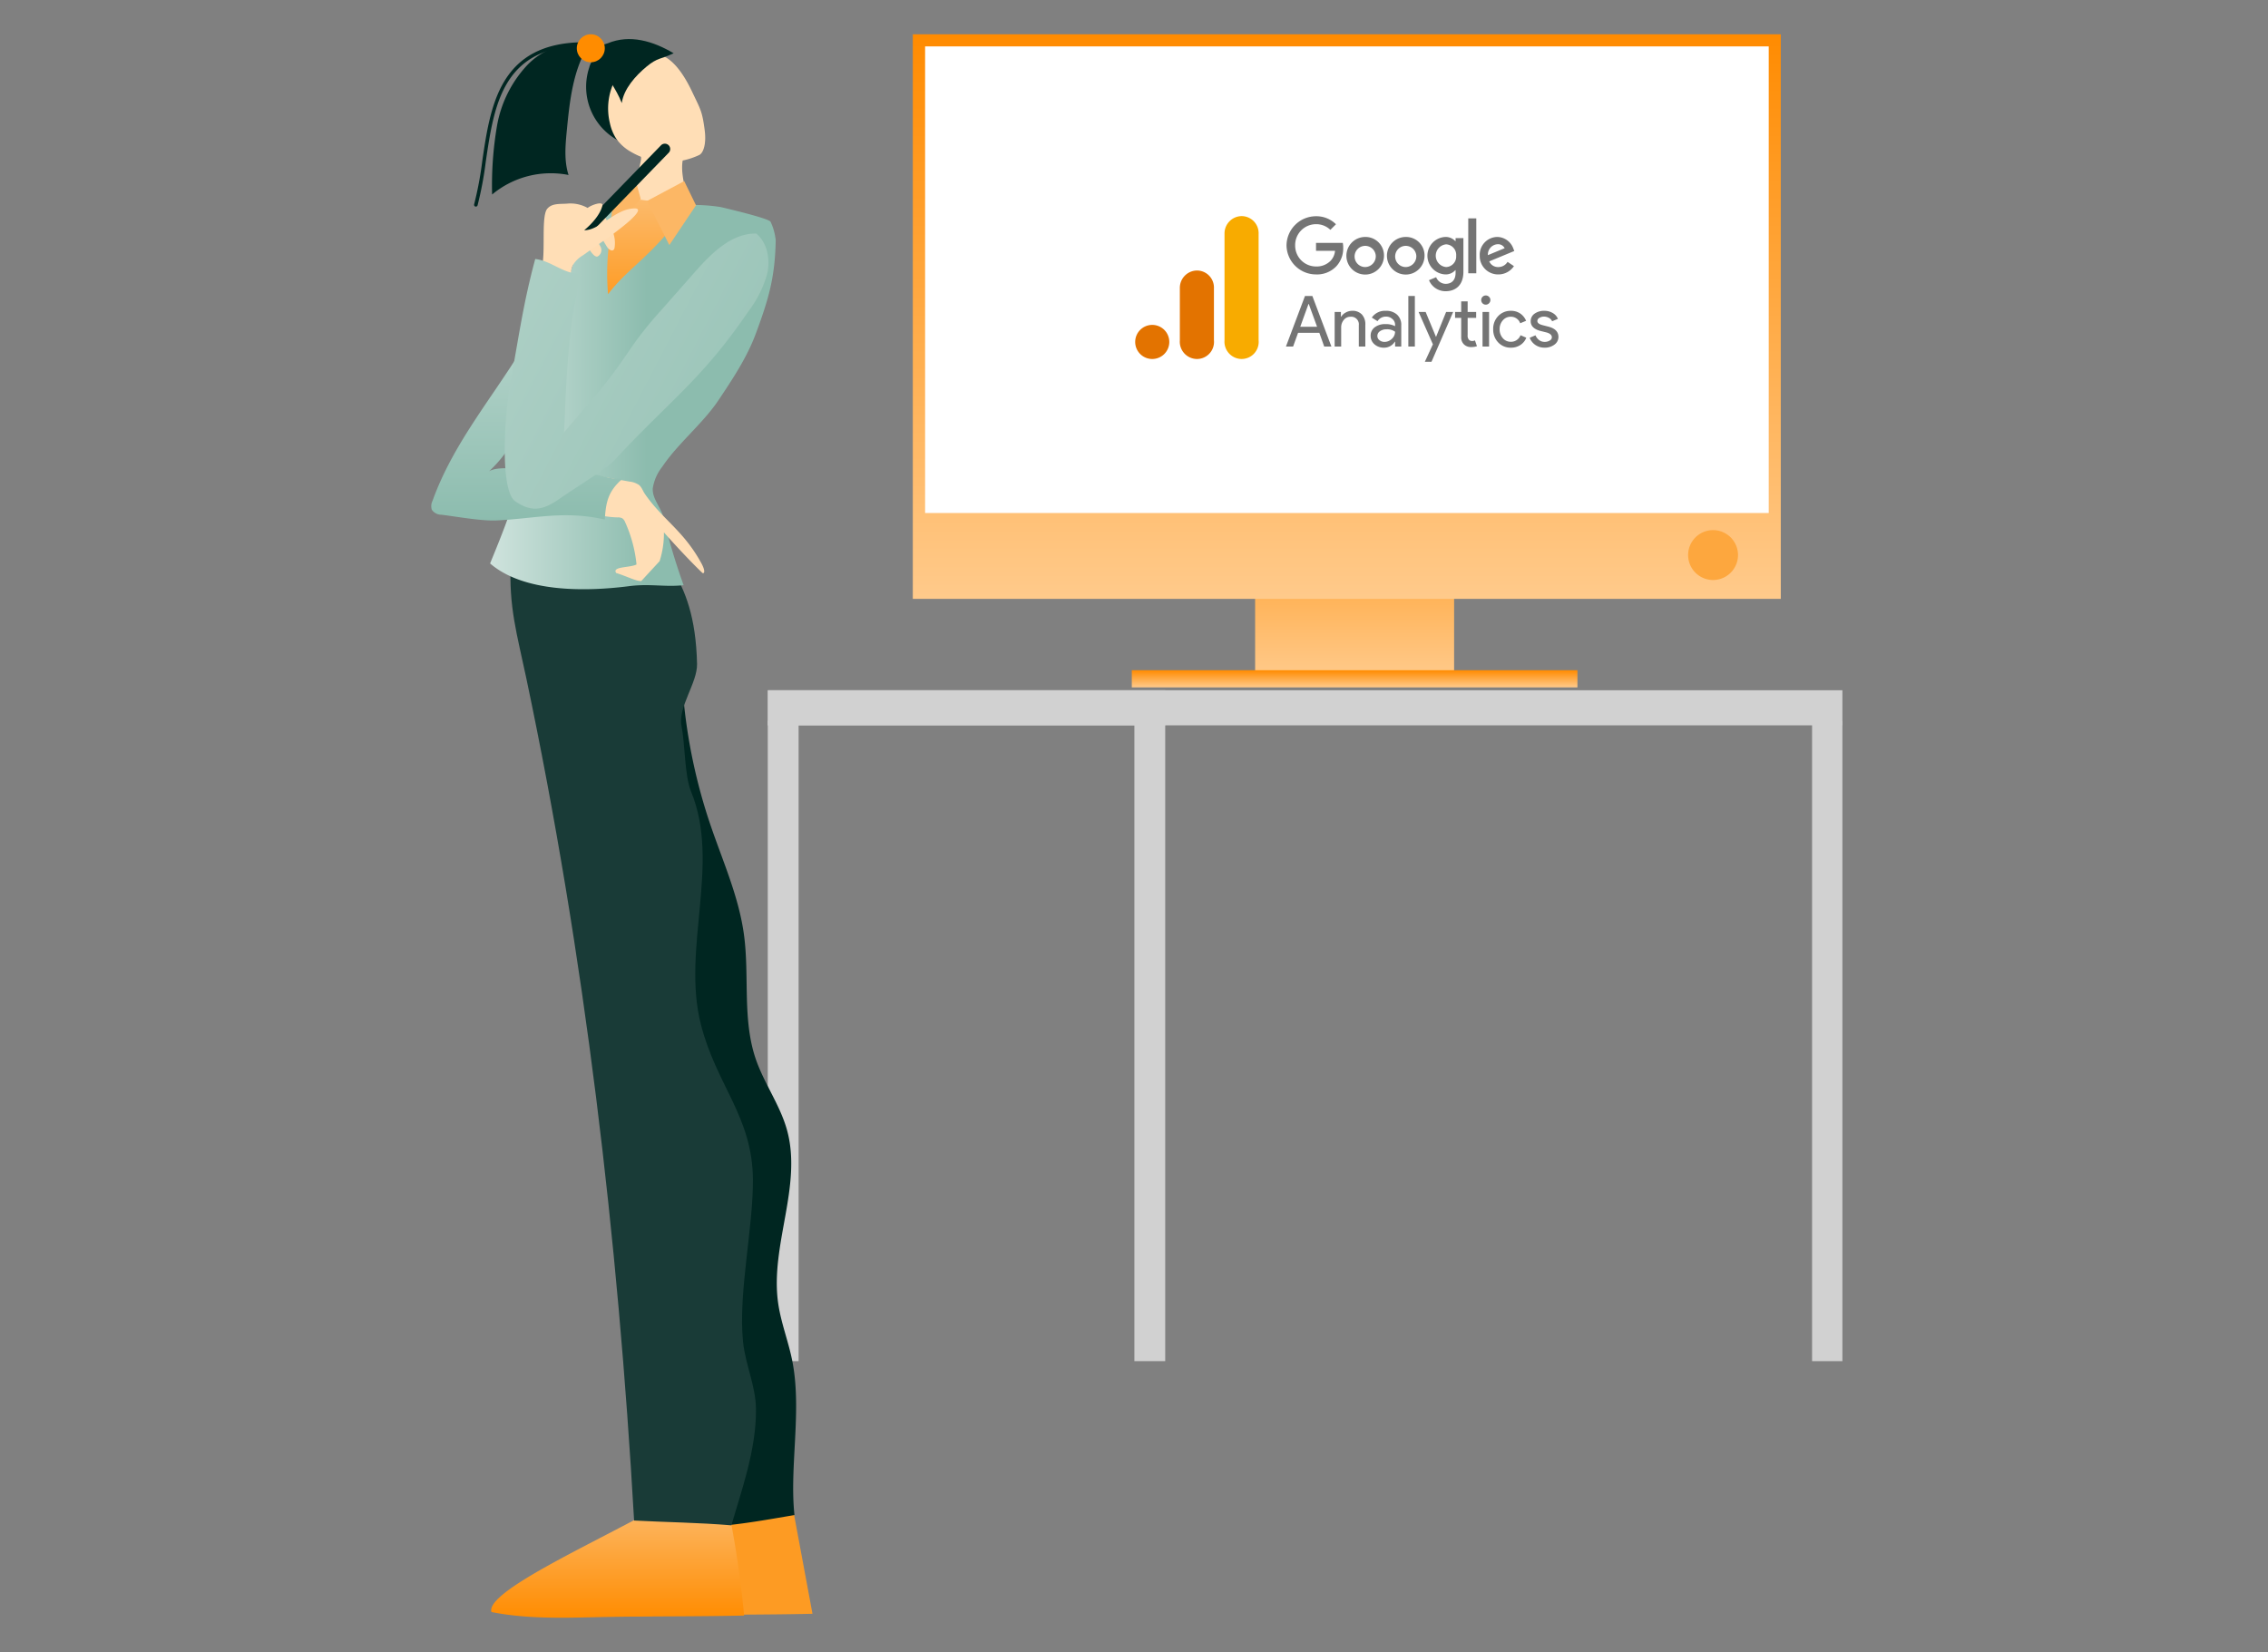 <svg xmlns="http://www.w3.org/2000/svg" xmlns:xlink="http://www.w3.org/1999/xlink" width="405" height="295" viewBox="0 0 405 295">
  <rect x="0" y="0" width="405" height="295" fill="#808080" stroke="none"/>
  <defs>
    <linearGradient id="linear-gradient" x1="0.5" x2="0.5" y2="1" gradientUnits="objectBoundingBox">
      <stop offset="0" stop-color="#ff8b00"/>
      <stop offset="1" stop-color="#ffca8b"/>
    </linearGradient>
    <clipPath id="clip-path">
      <rect id="Rectangle_553" data-name="Rectangle 553" width="192" height="121" transform="translate(-0.37 0.032)" fill="#d1d1d1"/>
    </clipPath>
    <clipPath id="clip-path-2">
      <rect id="Rectangle_558" data-name="Rectangle 558" width="155" height="117" transform="translate(0.475 0)" fill="url(#linear-gradient)"/>
    </clipPath>
    <linearGradient id="linear-gradient-5" x1="0.5" x2="0.5" y2="1" gradientUnits="objectBoundingBox">
      <stop offset="0" stop-color="#fcba6b"/>
      <stop offset="1" stop-color="#ff8c00"/>
    </linearGradient>
    <linearGradient id="linear-gradient-7" y1="0.5" x2="0.549" y2="0.5" gradientUnits="objectBoundingBox">
      <stop offset="0" stop-color="#cfe3dd"/>
      <stop offset="1" stop-color="#8cbcae"/>
    </linearGradient>
    <linearGradient id="linear-gradient-8" x1="0.5" y1="0" x2="0.5" y2="1" xlink:href="#linear-gradient-7"/>
    <linearGradient id="linear-gradient-9" x1="-1.425" y1="-0.996" x2="1.762" y2="0.721" xlink:href="#linear-gradient-7"/>
    <clipPath id="clip-_03-academy-googleanalytics">
      <rect width="405" height="295"/>
    </clipPath>
  </defs>
  <g id="_03-academy-googleanalytics" data-name="03-academy-googleanalytics" clip-path="url(#clip-_03-academy-googleanalytics)">
    <g id="Group_9035" data-name="Group 9035" transform="translate(0.5)">
      <g id="clip-1385" transform="translate(136.871 6.119)">
        <g id="Group_7824" data-name="Group 7824" transform="translate(0 116.968)">
          <g id="Group_7823" data-name="Group 7823" transform="translate(0 0)">
            <g id="Group_7822" data-name="Group 7822" transform="translate(0 0)" clip-path="url(#clip-path)">
              <g id="Group_7821" data-name="Group 7821" transform="translate(-0.269 0.174)">
                <rect id="_1_leg-i2" width="5.506" height="114.346" transform="translate(186.484 5.456)" fill="#d1d1d1"/>
                <g id="Group_7820" data-name="Group 7820">
                  <rect id="_3_leg-i2" width="5.506" height="114.346" transform="translate(0 5.456)" fill="#d1d1d1"/>
                  <rect id="_2_leg-i2" width="5.506" height="114.346" transform="translate(65.467 5.456)" fill="#d1d1d1"/>
                  <rect id="side-i2" width="191.987" height="6.262" fill="#d1d1d1"/>
                  <rect id="front-i2" width="70.927" height="6.262" transform="translate(0.044)" fill="#d1d1d1"/>
                </g>
              </g>
            </g>
          </g>
        </g>
        <g id="Group_7828" data-name="Group 7828" transform="translate(25.154 0)">
          <g id="Group_7827" data-name="Group 7827" transform="translate(0 0)">
            <g id="Group_7826" data-name="Group 7826" transform="translate(0)" clip-path="url(#clip-path-2)">
              <g id="Group_7825" data-name="Group 7825" transform="translate(-0.081 -0.356)">
                <rect id="Rectangle_554" data-name="Rectangle 554" width="35.534" height="39.569" transform="translate(61.685 75.632)" fill="url(#linear-gradient)"/>
                <rect id="Rectangle_555" data-name="Rectangle 555" width="79.578" height="3.068" transform="translate(39.663 113.918)" fill="url(#linear-gradient)"/>
                <rect id="Rectangle_556" data-name="Rectangle 556" width="156.152" height="101.177" fill="url(#linear-gradient)"/>
                <rect id="Rectangle_557" data-name="Rectangle 557" width="150.646" height="83.324" transform="translate(2.753 2.523)" fill="#fff"/>
              </g>
              <path id="Path_6886" data-name="Path 6886" d="M4.451,0A4.454,4.454,0,1,1,0,4.454,4.453,4.453,0,0,1,4.451,0Z" transform="translate(138.925 88.545)" fill="#fda73e"/>
            </g>
          </g>
        </g>
        <g id="Logo_Google_Analytics" transform="translate(65.342 32.472)">
          <g id="g6562" transform="translate(27.021 0.023)">
            <path id="path6536" d="M70.709,25.8a3.357,3.357,0,1,1-3.357-3.346A3.3,3.3,0,0,1,70.709,25.8Zm-1.469,0a1.892,1.892,0,1,0-1.887,2.028A1.927,1.927,0,0,0,69.24,25.8Z" transform="translate(-53.302 -18.754)" fill="#747474"/>
            <path id="path6538" d="M113.822,25.8a3.357,3.357,0,1,1-3.357-3.346A3.3,3.3,0,0,1,113.822,25.8Zm-1.469,0a1.892,1.892,0,1,0-1.887,2.028A1.927,1.927,0,0,0,112.353,25.8Z" transform="translate(-89.174 -18.754)" fill="#747474"/>
            <path id="path6540" d="M156.619,22.657v6.007c0,2.471-1.457,3.48-3.18,3.48a3.186,3.186,0,0,1-2.966-1.972l1.279-.533a1.848,1.848,0,0,0,1.685,1.187c1.1,0,1.786-.68,1.786-1.961v-.481h-.051a2.278,2.278,0,0,1-1.762.76,3.348,3.348,0,0,1,0-6.691,2.319,2.319,0,0,1,1.762.748h.051v-.545h1.4Zm-1.291,3.156a1.885,1.885,0,0,0-1.786-2.04,2.035,2.035,0,0,0,0,4.055A1.87,1.87,0,0,0,155.327,25.813Z" transform="translate(-125.031 -18.754)" fill="#747474"/>
            <path id="path6542" d="M194.993,2.695V12.5H193.56V2.695Z" transform="translate(-161.104 -2.313)" fill="#747474"/>
            <path id="path6544" d="M210.734,26.895l1.14.76a3.33,3.33,0,0,1-2.788,1.483,3.274,3.274,0,0,1-3.32-3.346,3.18,3.18,0,0,1,3.156-3.346,3.108,3.108,0,0,1,2.863,2.129l.152.38-4.473,1.853a1.7,1.7,0,0,0,1.622,1.014,1.91,1.91,0,0,0,1.647-.926Zm-3.51-1.2,2.99-1.242a1.3,1.3,0,0,0-1.242-.709A1.835,1.835,0,0,0,207.224,25.691Z" transform="translate(-171.261 -18.747)" fill="#747474"/>
            <path id="path6546" d="M5.593,6.6V5.179h4.784a4.7,4.7,0,0,1,.071.857,4.688,4.688,0,0,1-1.229,3.32,4.751,4.751,0,0,1-3.624,1.457,5.268,5.268,0,0,1-5.271-5.2A5.268,5.268,0,0,1,5.594.422a4.951,4.951,0,0,1,3.56,1.432l-1,1a3.619,3.619,0,0,0-2.56-1.014A3.727,3.727,0,0,0,1.867,5.618,3.727,3.727,0,0,0,5.593,9.394,3.476,3.476,0,0,0,8.216,8.354,2.942,2.942,0,0,0,8.986,6.6Z" transform="translate(-0.323 -0.422)" fill="#747474"/>
          </g>
          <g id="g6607" transform="translate(26.92 14.167)">
            <g id="use3812" transform="translate(0 0.095)">
              <path id="path1196" d="M4.947-52.333,3.474-48.258H6.48L4.995-52.333ZM2.2-44.729H.92l3.4-9.029H5.636l3.4,9.029H7.751l-.867-2.447h-3.8Zm0,0" transform="translate(-0.92 53.758)" fill="#747474"/>
            </g>
            <g id="use3814" transform="translate(8.699 2.744)">
              <path id="path1199" d="M4.173-37.782H5.29v.855h.048a2,2,0,0,1,.808-.748,2.335,2.335,0,0,1,1.141-.309,2.271,2.271,0,0,1,1.746.653A2.56,2.56,0,0,1,9.65-35.49V-31.6H8.486v-3.8a1.364,1.364,0,0,0-1.521-1.521,1.457,1.457,0,0,0-1.164.57,2.023,2.023,0,0,0-.463,1.331V-31.6H4.173Zm0,0" transform="translate(-4.173 37.984)" fill="#747474"/>
            </g>
            <g id="use3818" transform="translate(15.125 2.744)">
              <path id="path1202" d="M3.322-33.494a.935.935,0,0,0,.38.76,1.411,1.411,0,0,0,.9.3A1.846,1.846,0,0,0,5.9-32.971a1.707,1.707,0,0,0,.582-1.283,2.417,2.417,0,0,0-1.521-.428,1.949,1.949,0,0,0-1.176.345A1.006,1.006,0,0,0,3.322-33.494Zm1.5-4.491a2.851,2.851,0,0,1,2.02.689,2.443,2.443,0,0,1,.748,1.889v3.8h-1.1v-.855H6.435A2.228,2.228,0,0,1,4.51-31.4,2.49,2.49,0,0,1,2.8-32.009a1.94,1.94,0,0,1-.677-1.509,1.817,1.817,0,0,1,.725-1.521,3.042,3.042,0,0,1,1.936-.57,3.51,3.51,0,0,1,1.7.368V-35.5A1.3,1.3,0,0,0,6-36.523a1.617,1.617,0,0,0-1.117-.428,1.756,1.756,0,0,0-1.533.82l-1.022-.642A2.841,2.841,0,0,1,4.819-37.984Zm0,0" transform="translate(-2.122 37.984)" fill="#747474"/>
            </g>
            <g id="use3820" transform="translate(21.855 0.095)">
              <path id="path1205" d="M5.338-53.758v9.029H4.173v-9.029Zm0,0" transform="translate(-4.173 53.758)" fill="#747474"/>
            </g>
            <g id="use3822" transform="translate(23.686 2.946)">
              <path id="path1208" d="M6.461-36.782l-3.873,8.9H1.4L2.837-31,.283-36.782H1.542l1.841,4.443h.024L5.2-36.782Zm0,0" transform="translate(-0.283 36.782)" fill="#747474"/>
            </g>
            <g id="use3826" transform="translate(30.201 1.057)">
              <path id="path1211" d="M4.62-39.867a1.763,1.763,0,0,1-1.247-.463,1.707,1.707,0,0,1-.511-1.295v-3.457H1.768V-46.14H2.861v-1.889H4.014v1.889H5.534v1.057H4.014v3.077a1.141,1.141,0,0,0,.238.844.82.82,0,0,0,.546.214,1.376,1.376,0,0,0,.273-.024,2.232,2.232,0,0,0,.249-.083l.356,1.034A3.333,3.333,0,0,1,4.62-39.867Zm0,0" transform="translate(-1.768 48.029)" fill="#747474"/>
            </g>
            <g id="use3830" transform="translate(34.867 0)">
              <path id="path1214" d="M5.035-53.5a.8.8,0,0,1-.249.582.776.776,0,0,1-.57.238.779.779,0,0,1-.582-.238A.808.808,0,0,1,3.4-53.5a.789.789,0,0,1,.238-.582.791.791,0,0,1,.582-.238.788.788,0,0,1,.57.238A.777.777,0,0,1,5.035-53.5ZM4.8-51.378V-45.2H3.633v-6.178Zm0,0" transform="translate(-3.395 54.324)" fill="#747474"/>
            </g>
            <g id="use3834" transform="translate(37.008 2.744)">
              <path id="path1217" d="M5.294-31.4a3.021,3.021,0,0,1-2.281-.939,3.3,3.3,0,0,1-.891-2.352,3.256,3.256,0,0,1,.891-2.352,3.032,3.032,0,0,1,2.281-.939,2.893,2.893,0,0,1,1.651.475A2.955,2.955,0,0,1,8-36.2l-1.057.44a1.739,1.739,0,0,0-1.723-1.164,1.8,1.8,0,0,0-1.378.642,2.311,2.311,0,0,0-.57,1.592,2.305,2.305,0,0,0,.57,1.592,1.8,1.8,0,0,0,1.378.642A1.8,1.8,0,0,0,7-33.624l1.034.44a2.74,2.74,0,0,1-1.057,1.307A3.024,3.024,0,0,1,5.294-31.4Zm0,0" transform="translate(-2.122 37.984)" fill="#747474"/>
            </g>
            <g id="use3836" transform="translate(43.529 2.744)">
              <path id="path1220" d="M6.9-33.315a1.676,1.676,0,0,1-.713,1.366,2.808,2.808,0,0,1-1.77.547,2.843,2.843,0,0,1-1.639-.487,2.706,2.706,0,0,1-1.01-1.283l1.034-.44a1.984,1.984,0,0,0,.665.867,1.6,1.6,0,0,0,.95.309,1.666,1.666,0,0,0,.927-.238.677.677,0,0,0,.38-.57c0-.4-.306-.683-.915-.867l-1.057-.261c-1.206-.309-1.806-.891-1.806-1.746a1.6,1.6,0,0,1,.689-1.354,2.883,2.883,0,0,1,1.758-.511,2.875,2.875,0,0,1,1.485.392,2.127,2.127,0,0,1,.927,1.045l-1.034.428a1.278,1.278,0,0,0-.582-.606,1.753,1.753,0,0,0-.879-.226,1.546,1.546,0,0,0-.82.226.658.658,0,0,0-.356.558c0,.35.333.6,1,.76l.927.238Q6.9-34.714,6.9-33.315Zm0,0" transform="translate(-1.768 37.984)" fill="#747474"/>
            </g>
          </g>
          <g id="g6628" transform="translate(0 0)">
            <path id="path3806" d="M269.9,342.225v19.136a3.086,3.086,0,0,0,3.044,3.334,3.047,3.047,0,0,0,3.044-3.334V342.37a3.049,3.049,0,0,0-3.044-3.189A3.1,3.1,0,0,0,269.9,342.225Zm0,0" transform="translate(-253.949 -339.181)" fill="#f8ab00"/>
            <path id="path3808" d="M222.423,400.057v9.423a3.086,3.086,0,0,0,3.044,3.334,3.047,3.047,0,0,0,3.044-3.334V400.2a3.049,3.049,0,0,0-3.044-3.189A3.1,3.1,0,0,0,222.423,400.057Zm0,0" transform="translate(-214.449 -387.299)" fill="#e37300"/>
            <path id="path3810" d="M181.038,457.888a3.044,3.044,0,1,1-3.044-3.044,3.045,3.045,0,0,1,3.044,3.044" transform="translate(-174.949 -435.417)" fill="#e37300"/>
          </g>
        </g>
      </g>
      <g id="clip-90" transform="translate(76.5 6.119)">
        <path id="Path_74154" data-name="Path 74154" d="M51.888,132.744a2.835,2.835,0,0,0-1.453-1.226,19.048,19.048,0,0,0-5.527-1.327,4.57,4.57,0,0,0-2.976.265,3.794,3.794,0,0,0-1.466,2.153,10.9,10.9,0,0,0,7.763,14.032c-.589-1.774-.067-3.713.58-5.468a39.64,39.64,0,0,1,2.453-5.387c.517-.945,1.087-2.068.626-3.042Z" transform="translate(-12.242 -126.672)" fill="#002621"/>
        <path id="Path_74155" data-name="Path 74155" d="M64.72,164.171a13.85,13.85,0,0,1-3.236,4.592,14.168,14.168,0,0,1-9.025,3.144,9.455,9.455,0,0,1-4.726-.841c-2.727-1.438-4.781-5.048-5.706-7.991,3.326-.185,4.993-.679,6.138-2.6a25.411,25.411,0,0,0,2.2-6.807c-.047-4.758.65-3.551-.059-8.346,1.679.966,9.231,2,11.165,2.11-4.454,5.211-4.177,7.229-3.121,12.1.437,2.02,2.935,4.187,6.368,4.647Z" transform="translate(-12.888 -131.347)" fill="#ffdeb6"/>
        <path id="Path_74156" data-name="Path 74156" d="M44.588,168.484l5.253-.7,12.177,1.7L40.486,194.264Z" transform="translate(-12.415 -138.237)" fill="url(#linear-gradient-5)"/>
        <path id="Path_74157" data-name="Path 74157" d="M51.4,522.892c-6.156.141-12.255.576-18.293-.625a357.948,357.948,0,0,1,31.82-20.121l9.359-.838q1.977,10.635,3.955,21.27c-8.91.2-17.934.11-26.842.314Z" transform="translate(-10.154 -240.519)" fill="#fd9b23"/>
        <path id="Path_74158" data-name="Path 74158" d="M73.8,364.219c2.79,10.023-3.045,20.647-1.572,30.947.512,3.585,1.9,6.99,2.57,10.548,1.672,8.829-.576,18.715.343,27.289-7.955,1.347-14.707,2.656-22.595,1.947,1.154-7.376.559-14.9-.041-22.344q-1.01-12.531-2.018-25.061c-.53-6.594-1.063-13.2-2.124-19.727-1.728-10.627-4.841-20.97-7.339-31.44a276.394,276.394,0,0,1-7.472-69.671l15.466,4.784a9.558,9.558,0,0,1,3.8,1.832c1.939,1.8,2.039,4.776,2.111,7.421A98.682,98.682,0,0,0,60.048,309.5c2.21,6.56,5.13,12.96,6.069,19.819,1.01,7.389-.307,15.137,2.095,22.2,1.493,4.387,4.348,8.242,5.59,12.706Z" transform="translate(-10.272 -168.574)" fill="#002621"/>
        <path id="Path_74159" data-name="Path 74159" d="M33.907,523.829c-6.156.141-12.37.278-18.41-.925-1.17-3.607,18.187-12.259,29.136-18.4,3.12-.279,9.816-.831,12.935-1.11a176.861,176.861,0,0,1,3.042,20.138C51.7,523.736,42.815,523.625,33.907,523.829Z" transform="translate(-4.736 -241.158)" fill="url(#linear-gradient-5)"/>
        <path id="Path_74160" data-name="Path 74160" d="M63.709,363.39c-.069-11.275-6.524-16.817-9.3-27.744-3.445-13.559,3.575-28.644-1.756-41.578-1.159-2.811-1.077-8.7-1.694-11.681-.688-3.32,2.85-7.707,2.772-11.1-.386-16.775-7.7-18.938-10.843-27.322-2.065-5.5-8.228-10.006-13.962-8.734-5.917,1.312-8.164,11.687-8.458,17.746-.395,8.143,1.095,12.916,2.777,20.893,10.433,49.486,16.369,99.9,19.244,150.391,5.63.306,11.626.367,17.379.858,1.652-5.818,4.487-13.457,4.385-20.842-.055-4.055-1.889-7.886-2.306-11.919C61.052,383.719,63.763,372.077,63.709,363.39Z" transform="translate(-6.257 -158.855)" fill="#193b37"/>
        <path id="Path_74161" data-name="Path 74161" d="M40.015,237.2c-7.857,1.007-18.858,1.132-24.849-4.055,4.771-11.565,6.919-17.818,7.022-30.33.042-5.109,5.382-15.874,7.022-20.713s3.381-12.574,8.485-12.446a43.262,43.262,0,0,0-1.463,15.406c2.993-3.914,6-5.7,10.07-10.326,2.224-2.529,5.217-5.608,5.217-5.608a31.452,31.452,0,0,1,4.806.372c.734.17,8.5,1.986,8.92,2.615a10,10,0,0,1,.924,3.329c-.118,6.592-1.26,10.491-3.555,16.672-1.59,4.281-4.151,8.122-6.69,11.918-2.747,4.107-7.256,7.721-10,11.828a8.232,8.232,0,0,0-1.706,3.869c-.119,1.832,1.4,3.316,1.868,5.094a113.307,113.307,0,0,0,3.637,12.2C46.4,237.4,43.753,236.719,40.015,237.2Z" transform="translate(-4.65 -138.649)" fill="url(#linear-gradient-7)"/>
        <path id="Path_74163" data-name="Path 74163" d="M50.4,142.665q-.545-.827-1.091-1.655a2.255,2.255,0,0,1,2.209-1.137c1.746,1.7.519,5.264-1.9,5.526a9.7,9.7,0,0,1,1.995-6.537" transform="translate(-15.12 -129.367)" fill="none" stroke="#b3b3b3" stroke-miterlimit="10" stroke-width="1"/>
        <path id="Path_74169" data-name="Path 74169" d="M45.888,142.54a8.353,8.353,0,0,0,1.087,2.706,8.065,8.065,0,0,0,2.767,2.474,13.025,13.025,0,0,0,12.1.508c.7-.334,1.308-1.882.975-4.433-.449-3.449-.755-3.71-2.228-6.825s-3.722-6.678-6.9-6.9c-2.507-.173-5.35,2.148-6.728,4.468A11.083,11.083,0,0,0,45.888,142.54Z" transform="translate(-13.979 -126.669)" fill="#ffdeb6"/>
        <path id="Path_74173" data-name="Path 74173" d="M11.36,156.577a.3.3,0,0,1-.087-.012.32.32,0,0,1-.22-.394,63.286,63.286,0,0,0,1.453-7.749c1.46-9.935,3.115-21.2,18.257-21.2a.319.319,0,1,1,0,.638c-14.591,0-16.134,10.5-17.626,20.651a63.794,63.794,0,0,1-1.47,7.829.318.318,0,0,1-.306.233Z" transform="translate(-3.385 -125.799)" fill="#002621"/>
        <path id="Path_74174" data-name="Path 74174" d="M54.634,152.094l-.555.278" transform="translate(-16.584 -133.425)" fill="none"/>
        <path id="Path_74175" data-name="Path 74175" d="M45.525,247.093a1.541,1.541,0,0,0-.508-.7,1.646,1.646,0,0,0-.86-.169,16.551,16.551,0,0,1-8.665-2.709,13.471,13.471,0,0,0,3.9-4.925l6.907,1.24a3.712,3.712,0,0,1,1.666.586c.517.4.706,1.079,1.077,1.617,3.218,4.647,6.865,6.494,10.073,12.353.9,1.639.422,1.972.166,1.726-3.173-3.047-6.838-7.213-6.838-7.213a16.253,16.253,0,0,1-.772,5.14l-3.277,3.551c-.877.066-2.786-.939-4.475-1.434-.822-1.2,2.466-.913,3.627-1.527a23.983,23.983,0,0,0-2.021-7.533Z" transform="translate(-10.884 -159.95)" fill="#ffdeb6"/>
        <path id="Path_74176" data-name="Path 74176" d="M10.33,217.3c7.6-6.974,8.542-17.963,12.135-27.638,2.044-5.5,1.554-7.88,4.654-13.087.512-.861,2.1-5.545,1.108-5.434-.363.04-4.947,8.859-6.316,12.754C16.9,198.136,5.33,208.368.238,222.578a2.145,2.145,0,0,0-.132,1.586,2.048,2.048,0,0,0,1.724.9c2.634.325,7.16,1.143,9.811,1.022,6.686-.305,12.15-1.827,19.357-.162.192-3.051.561-5.071,3.214-7.32-2.807.162-3.1-.591-5.872-.777-2.4-.16-4.145-.232-6.551-.347C17.906,217.3,12.4,216.073,10.33,217.3Z" transform="translate(0.001 -139.266)" fill="url(#linear-gradient-8)"/>
        <path id="Path_74177" data-name="Path 74177" d="M116.313,149.674l-.966.018a7.775,7.775,0,0,1-1.627-5.256,23.914,23.914,0,0,1,1.025-5.52c.111-.414.137-.994-.27-1.127l.481-.53a34.8,34.8,0,0,1,2.155,7.561C117.392,146.5,117.474,148.431,116.313,149.674Z" transform="translate(-34.873 -128.876)" fill="none"/>
        <path id="Path_74178" data-name="Path 74178" d="M42.682,128.681c.279-1.279,1.19-1.214,1.94-1.526,3.936-1.636,8.09-.392,11.757,1.784-2.306,1.1-2.86.747-4.828,2.377s-4.085,3.987-4.435,6.519c-1.066-2.739-2.538-4.2-3.6-6.935C43.354,130.493,42.588,129.108,42.682,128.681Z" transform="translate(-13.086 -125.547)" fill="#002621"/>
        <path id="Path_74179" data-name="Path 74179" d="M29.024,143.056c.517-5.371,1.111-10.97,4.03-15.506A12.822,12.822,0,0,0,21.918,131.4a21.178,21.178,0,0,0-5.365,10.839,63.192,63.192,0,0,0-.867,12.22,16.365,16.365,0,0,1,13.651-3.487c-.815-2.533-.569-5.27-.313-7.919Z" transform="translate(-4.81 -125.843)" fill="#002621"/>
        <path id="Path_74181" data-name="Path 74181" d="M62.224,162.986l-6.649,3.548,3.991,7.874,4.764-7.1Z" transform="translate(-17.043 -136.766)" fill="#fcb765"/>
        <path id="Path_74182" data-name="Path 74182" d="M51.527,166.2l-5.541,5.878.444-4.1,4.211-4.991Z" transform="translate(-14.102 -136.766)" fill="#fcb765"/>
        <path id="Path_74183" data-name="Path 74183" d="M37.491,170.994c1.159-.124,2.82-1.322,3.808-1.943a12.347,12.347,0,0,0,1.425,3.661,5.56,5.56,0,0,1,.951,3.959.8.8,0,0,1-.152.419c-.349.4-.967-.1-1.244-.552l-2.611-4.286a4,4,0,0,0,.5,2.739,9.88,9.88,0,0,1,1.028,1.656,1.287,1.287,0,0,1-.566,1.661c-.733.251-1.826-1.845-2.229-2.506-1.077-1.769-1.715-2.207-2.791-3.977.273-.672,1.164-.753,1.882-.83Z" transform="translate(-10.92 -138.626)" fill="#ffdcb2"/>
        <path id="Path_74184" data-name="Path 74184" d="M36.145,172.127a.957.957,0,0,1-.686-1.624l16.347-16.831a.957.957,0,1,1,1.371,1.334L36.831,171.837a.952.952,0,0,1-.686.29Z" transform="translate(-10.791 -133.821)" fill="#002621"/>
        <path id="Path_74185" data-name="Path 74185" d="M35.543,173.516c1.33-1.073,2.9-2.834,3.248-4.394.193-.86-1.946-.136-2.634.416a6.279,6.279,0,0,0-3.7-.765c-1.314.089-2.641-.091-3.5.9-1.3,1.5.021,9.839-1.386,11.235-.97,9.155-.794,9.175-.555,14.98.042,1.014,1.352,1.331,1.617,2.311a2.445,2.445,0,0,0,2.088,1.921,109.557,109.557,0,0,0,2.416-18.362,5.066,5.066,0,0,1,.331-1.908,4.972,4.972,0,0,1,1.8-1.814l4.672-3.3c1.911-1.352,6.953-5.147,4.613-5.112C41.008,169.678,38.374,173.562,35.543,173.516Z" transform="translate(-8.225 -138.526)" fill="#ffdeb6"/>
        <path id="Path_74186" data-name="Path 74186" d="M62.486,190.337c-8.338,12.244-13.931,15.826-24.013,26.677-1.406,1.514-7.753,5.423-9.434,6.623-3.037,2.17-5.117,2.785-8.2.679-2.825-1.93-1.966-15.564-.812-21.709,1.475-7.862,2.169-13.453,4.358-21.572,2.979.345,5.214,2.841,8.2,2.6-2.359,9.441-2.625,18.464-3.045,28.349,6.293-7.368,7.652-8.692,12.2-15.423a65.464,65.464,0,0,1,5.277-6.529l5.776-6.555c2.982-3.383,6.556-7.045,11.063-6.988,1.959,1.64,2.512,4.519,1.994,7.022A19.593,19.593,0,0,1,62.486,190.337Z" transform="translate(-5.808 -140.905)" fill="url(#linear-gradient-9)"/>
        <circle id="Ellipse_227" data-name="Ellipse 227" cx="2.5" cy="2.5" r="2.5" transform="translate(26)" fill="#ff8c00"/>
      </g>
    </g>
  </g>
</svg>
